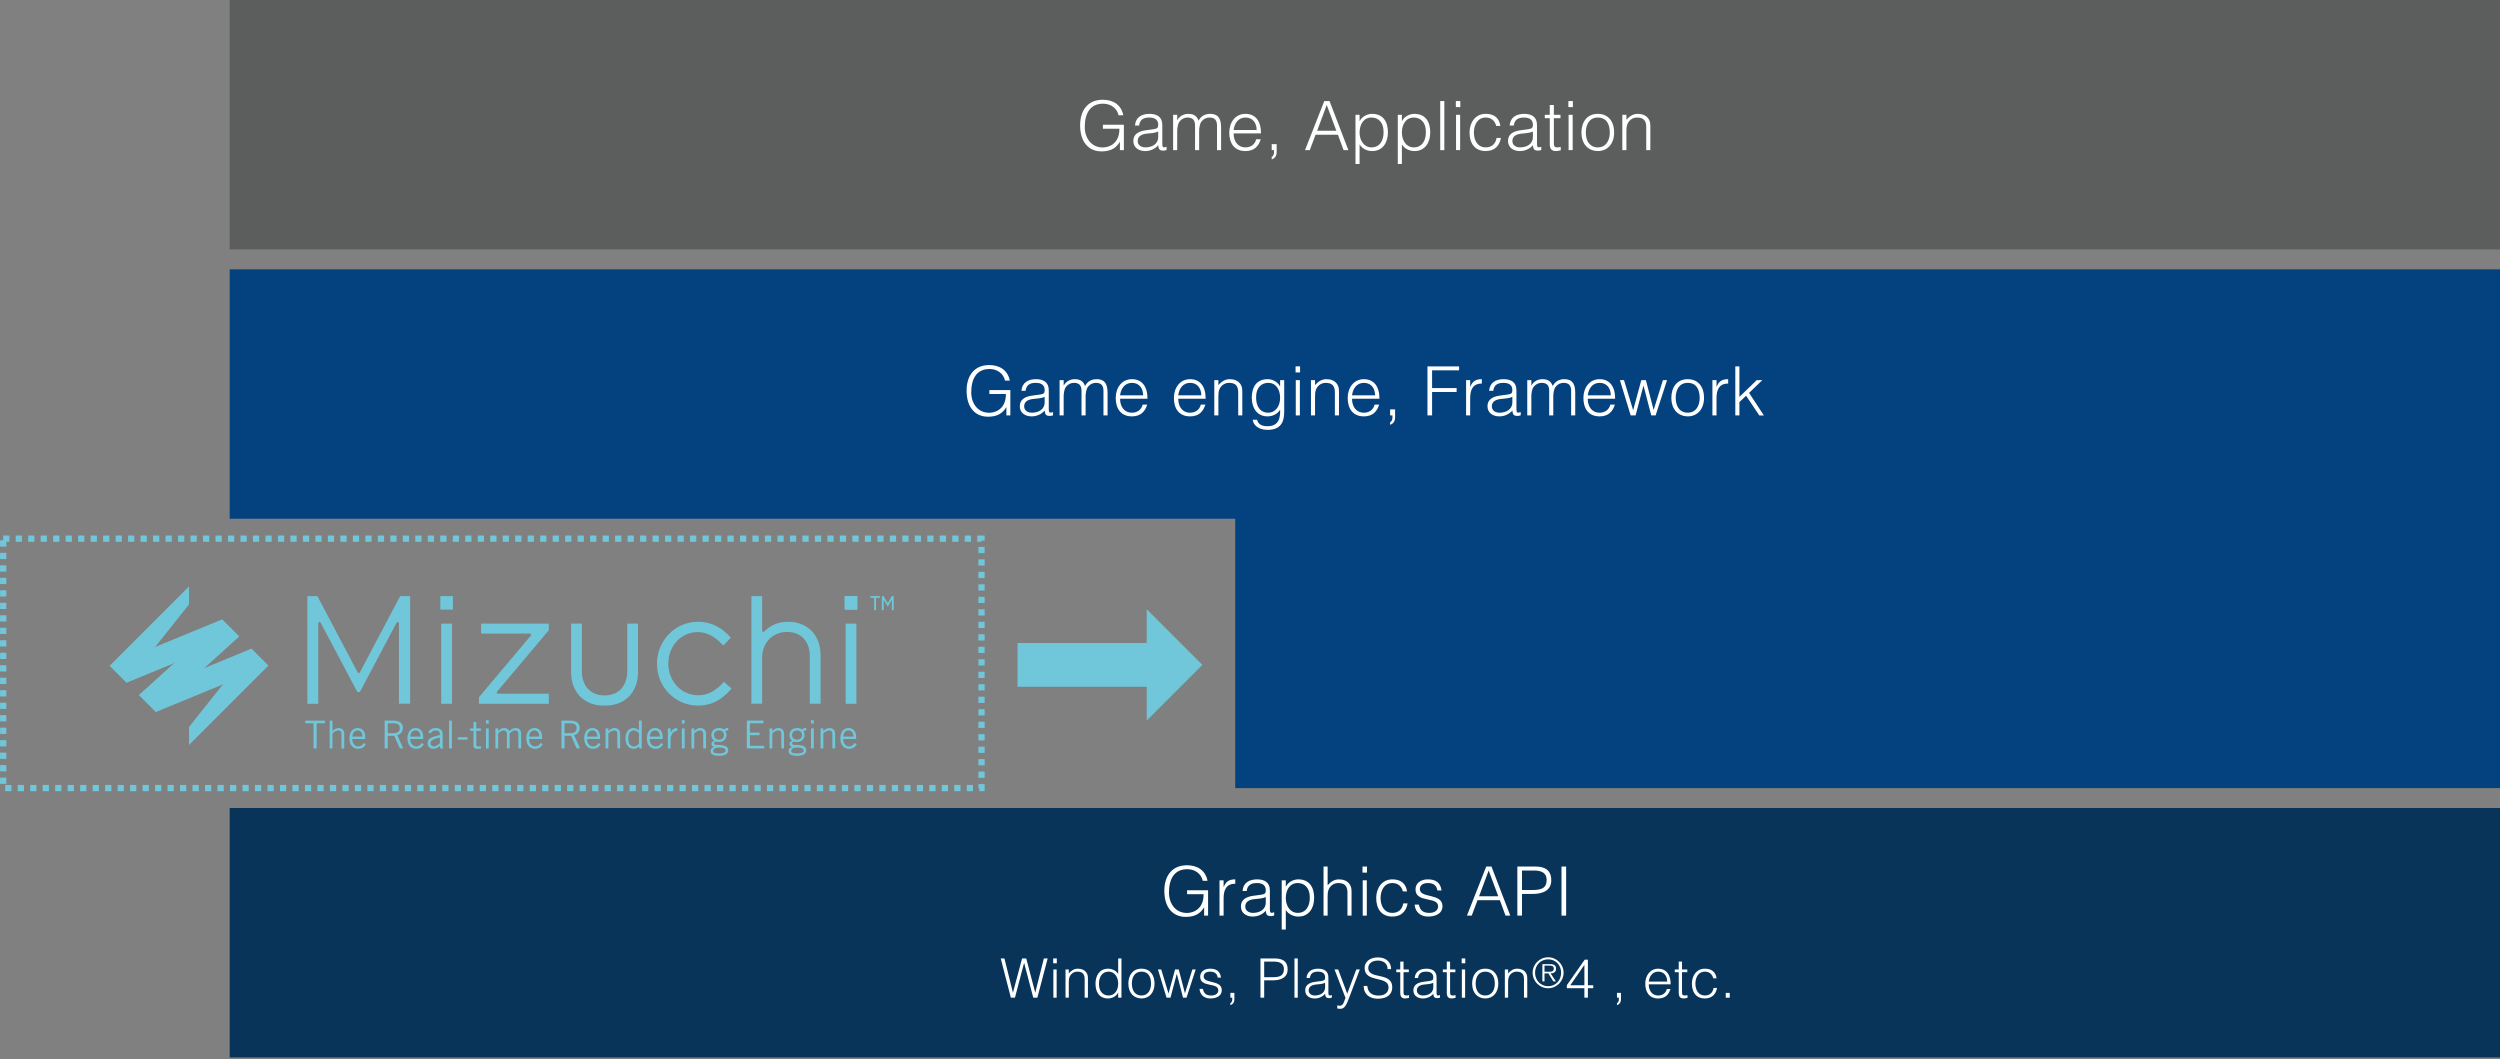 <?xml version="1.0" encoding="utf-8"?>
<!-- Generator: Adobe Illustrator 16.0.0, SVG Export Plug-In . SVG Version: 6.00 Build 0)  -->
<!DOCTYPE svg PUBLIC "-//W3C//DTD SVG 1.1//EN" "http://www.w3.org/Graphics/SVG/1.1/DTD/svg11.dtd">
<svg version="1.1" id="レイヤー_1" xmlns="http://www.w3.org/2000/svg" xmlns:xlink="http://www.w3.org/1999/xlink" x="0px"
	 y="0px" width="800px" height="339px" viewBox="0 0 800 339" enable-background="new 0 0 800 339" xml:space="preserve">
<rect x="0" y="0" width="800" height="339" fill="#808080" stroke="none"/>
<rect x="73.502" y="258.557" fill="#09345A" width="726.745" height="79.813"/>
<polygon fill="#04417F" points="800.247,86.188 73.502,86.188 73.502,166.001 395.272,166.001 395.272,252.186 800.247,252.186 "/>
<rect x="73.502" fill="#5C5D5D" width="726.745" height="79.813"/>
<rect x="1.025" y="172.371" fill="none" stroke="#70C7D9" stroke-width="1.998" stroke-miterlimit="10" stroke-dasharray="1.998,1.998" width="313.062" height="79.814"/>
<line fill="none" stroke="#70C7D9" stroke-width="14" stroke-miterlimit="10" x1="325.616" y1="212.764" x2="375.048" y2="212.764"/>
<g>
	<polygon fill="#70C7D9" points="366.958,194.949 366.958,230.578 384.764,212.764 	"/>
</g>
<g>
	<g>
		<g>
			<g>
				<g>
					<path fill="#70C7DA" d="M101.324,231.445v8.055h-0.983v-8.055h-2.663v-0.84h6.301v0.84H101.324z"/>
					<path fill="#70C7DA" d="M106.387,230.605v3.354h0.021c0.506-0.566,1.175-0.986,1.899-0.986c0.949,0,1.851,0.49,1.851,1.865
						v4.662h-0.896v-4.635c0-0.85-0.4-1.133-1.037-1.133c-0.667,0-1.429,0.541-1.837,0.977v4.791h-0.891v-8.895H106.387
						L106.387,230.605z"/>
					<path fill="#70C7DA" d="M117.076,238.131c-0.417,0.729-1.014,1.488-2.462,1.488c-1.427,0-2.787-0.982-2.787-3.328
						c0-2.063,1.035-3.32,2.613-3.32c1.329,0,2.438,0.863,2.438,2.906v0.592h-4.159c0,1.4,0.835,2.391,1.894,2.391
						c0.791,0,1.406-0.42,1.771-1.086L117.076,238.131z M115.995,235.703c0-1.182-0.57-1.971-1.53-1.971
						c-1.07,0-1.648,0.789-1.724,1.971H115.995z"/>
					<path fill="#70C7DA" d="M123.095,239.498v-8.895h2.856c1.917,0,2.968,0.863,2.968,2.342c0,1.256-0.728,1.971-1.781,2.313
						l1.892,4.24h-1.073l-1.798-4.041h-2.082v4.041H123.095z M124.077,234.619h1.785c1.359,0,2.069-0.506,2.069-1.623
						c0-1.195-0.811-1.551-2.076-1.551h-1.778V234.619z"/>
					<path fill="#70C7DA" d="M135.626,238.131c-0.416,0.729-1.014,1.488-2.462,1.488c-1.427,0-2.782-0.982-2.782-3.328
						c0-2.063,1.034-3.32,2.605-3.32c1.327,0,2.438,0.863,2.438,2.906v0.592h-4.156c0,1.4,0.835,2.391,1.895,2.391
						c0.783,0,1.4-0.42,1.77-1.086L135.626,238.131z M134.543,235.703c0-1.182-0.567-1.971-1.525-1.971
						c-1.076,0-1.647,0.789-1.724,1.971H134.543z"/>
					<path fill="#70C7DA" d="M137.031,234.326c0.401-0.742,1.187-1.354,2.389-1.354c1.085,0,2.226,0.508,2.226,1.918v3.223
						c0,0.707,0.063,1.049,0.146,1.387h-0.914l-0.094-0.887c-0.444,0.49-1.155,1.008-2.116,1.008c-0.986,0-1.826-0.592-1.826-1.766
						c0-1.396,1.069-2.102,3.912-2.607v-0.342c0-0.854-0.553-1.172-1.313-1.172c-0.989,0-1.468,0.566-1.633,0.996L137.031,234.326z
						 M140.753,236.033c-2.023,0.357-3.027,0.953-3.027,1.838c0,0.594,0.572,0.988,1.061,0.988c0.635,0,1.457-0.475,1.967-1.061
						L140.753,236.033L140.753,236.033z"/>
					<path fill="#70C7DA" d="M144.597,230.605v8.895h-0.887v-8.895H144.597z"/>
					<path fill="#70C7DA" d="M146.508,236.676v-0.764h3.101v0.764H146.508z"/>
					<path fill="#70C7DA" d="M151.516,233.094v-2.104h0.891v2.104h1.475v0.76h-1.475v4.559c0,0.299,0.209,0.447,0.722,0.447
						c0.295,0,0.559-0.029,0.791-0.064v0.727c-0.159,0.043-0.526,0.102-1.037,0.102c-0.963,0-1.368-0.248-1.368-1.061v-4.707h-1.044
						v-0.762H151.516L151.516,233.094z"/>
					<path fill="#70C7DA" d="M156.395,230.484v1.057h-0.883v-1.057H156.395z M155.512,233.094h0.883v6.404h-0.883V233.094z"/>
					<path fill="#70C7DA" d="M158.536,239.498v-6.404h0.889v0.848l0.046-0.049c0.54-0.604,1.244-0.922,1.864-0.922
						c0.818,0,1.397,0.42,1.632,1.008c0.572-0.602,1.284-1.008,2.036-1.008c0.851,0,1.762,0.355,1.762,1.945v4.582h-0.888v-4.582
						c0-0.865-0.436-1.184-1.001-1.184c-0.785,0-1.302,0.518-1.785,0.98v4.783h-0.884v-4.582c0-0.863-0.434-1.184-1-1.184
						c-0.786,0-1.303,0.52-1.782,0.98v4.785h-0.889V239.498z"/>
					<path fill="#70C7DA" d="M173.659,238.131c-0.421,0.729-1.009,1.488-2.461,1.488c-1.435,0-2.784-0.982-2.784-3.328
						c0-2.063,1.04-3.32,2.612-3.32c1.326,0,2.435,0.863,2.435,2.906v0.592H169.3c0,1.4,0.831,2.391,1.897,2.391
						c0.787,0,1.406-0.42,1.773-1.086L173.659,238.131z M172.578,235.703c0-1.182-0.569-1.971-1.536-1.971
						c-1.063,0-1.646,0.789-1.719,1.971H172.578z"/>
					<path fill="#70C7DA" d="M179.677,239.498v-8.895h2.86c1.922,0,2.968,0.863,2.968,2.342c0,1.256-0.731,1.971-1.78,2.313
						l1.887,4.24h-1.077l-1.793-4.041h-2.086v4.041H179.677z M180.658,234.619h1.789c1.352,0,2.072-0.506,2.072-1.623
						c0-1.195-0.818-1.551-2.083-1.551h-1.778V234.619L180.658,234.619z"/>
					<path fill="#70C7DA" d="M192.207,238.131c-0.414,0.729-1.009,1.488-2.459,1.488c-1.428,0-2.788-0.982-2.788-3.328
						c0-2.063,1.036-3.32,2.613-3.32c1.326,0,2.439,0.863,2.439,2.906v0.592h-4.161c0,1.4,0.835,2.391,1.896,2.391
						c0.786,0,1.4-0.42,1.773-1.086L192.207,238.131z M191.128,235.703c0-1.182-0.574-1.971-1.529-1.971
						c-1.071,0-1.649,0.789-1.726,1.971H191.128z"/>
					<path fill="#70C7DA" d="M194.673,233.094v0.863h0.021c0.508-0.566,1.169-0.986,1.896-0.986c0.947,0,1.848,0.492,1.848,1.867
						v4.66h-0.886v-4.633c0-0.852-0.403-1.133-1.041-1.133c-0.67,0-1.43,0.539-1.838,0.977v4.789h-0.888v-6.404H194.673
						L194.673,233.094z"/>
					<path fill="#70C7DA" d="M205.349,230.605v7.488c0,0.469-0.028,0.934,0.054,1.404h-0.815l-0.129-0.631
						c-0.293,0.398-0.917,0.752-1.686,0.752c-1.134,0-2.621-0.762-2.621-3.328c0-2.482,1.487-3.32,2.574-3.32
						c0.605,0,1.19,0.307,1.684,0.709l0.049,0.029v-3.105h0.89V230.605z M204.46,234.619c-0.479-0.531-1.081-0.887-1.608-0.887
						c-1.04,0-1.81,0.674-1.81,2.615c0,1.625,0.704,2.512,1.81,2.512c0.567,0,0.981-0.248,1.608-0.861V234.619z"/>
					<path fill="#70C7DA" d="M212.248,238.131c-0.417,0.729-1.007,1.488-2.463,1.488c-1.421,0-2.784-0.982-2.784-3.328
						c0-2.063,1.036-3.32,2.616-3.32c1.326,0,2.438,0.863,2.438,2.906v0.592h-4.17c0,1.4,0.843,2.391,1.9,2.391
						c0.788,0,1.399-0.42,1.778-1.086L212.248,238.131z M211.156,235.703c0-1.182-0.556-1.971-1.519-1.971
						c-1.07,0-1.651,0.789-1.717,1.971H211.156z"/>
					<path fill="#70C7DA" d="M213.71,233.094h0.886v1.268h0.028c0.486-0.881,1.016-1.365,2.08-1.365v0.889
						c-1.111,0.021-1.691,0.748-2.108,2.066v3.549h-0.886V233.094z"/>
					<path fill="#70C7DA" d="M219.084,230.484v1.057H218.2v-1.057H219.084z M218.2,233.094h0.884v6.404H218.2V233.094z"/>
					<path fill="#70C7DA" d="M222.155,233.094v0.863h0.027c0.504-0.566,1.167-0.986,1.895-0.986c0.944,0,1.85,0.492,1.85,1.867v4.66
						h-0.891v-4.633c0-0.852-0.404-1.133-1.047-1.133c-0.665,0-1.421,0.539-1.833,0.977v4.789h-0.887v-6.404H222.155
						L222.155,233.094z"/>
					<path fill="#70C7DA" d="M233.032,233.732c-0.366,0-0.76,0.064-0.982,0.174c0.181,0.219,0.443,0.713,0.443,1.309
						c0,1.262-1.048,2.23-2.34,2.23c-0.516,0-0.788-0.07-1.132-0.164c-0.351,0.094-0.503,0.305-0.503,0.59
						c0,0.299,0.207,0.471,0.522,0.471c3.035,0,4.005,0.539,4.005,1.797c0,0.934-0.923,1.725-2.915,1.725
						c-1.802,0-2.755-0.496-2.755-1.555c0-0.639,0.39-0.949,1.078-1.301c-0.493-0.148-0.797-0.535-0.797-0.912
						c0-0.559,0.367-0.791,0.862-1.102c-0.603-0.451-0.877-1.08-0.877-1.779c0-1.359,1.056-2.242,2.427-2.242
						c0.684,0,1.161,0.141,1.587,0.443c0.383-0.271,0.903-0.52,1.377-0.566V233.732L233.032,233.732z M229.991,239.223
						c-1.391,0-1.792,0.617-1.792,1.072c0,0.482,0.304,0.799,2.075,0.799c1.064,0,1.918-0.289,1.926-0.922
						C232.193,239.543,231.558,239.223,229.991,239.223z M230.025,233.732c-1.004,0-1.546,0.643-1.546,1.482
						c0,0.848,0.66,1.475,1.651,1.475c1.006,0,1.524-0.666,1.524-1.432C231.655,234.326,231.11,233.732,230.025,233.732z"/>
					<path fill="#70C7DA" d="M244.311,230.605v0.84h-4.343v2.98h3.095v0.832h-3.095v3.406h4.586v0.834h-5.574v-8.895h5.331V230.605z
						"/>
					<path fill="#70C7DA" d="M247.134,233.094v0.863h0.022c0.506-0.566,1.165-0.986,1.896-0.986c0.95,0,1.845,0.492,1.845,1.867
						v4.66h-0.883v-4.633c0-0.852-0.407-1.133-1.05-1.133c-0.661,0-1.431,0.539-1.83,0.977v4.789h-0.894v-6.404H247.134
						L247.134,233.094z"/>
					<path fill="#70C7DA" d="M258.006,233.732c-0.372,0-0.762,0.064-0.983,0.174c0.185,0.219,0.444,0.713,0.444,1.309
						c0,1.262-1.044,2.23-2.337,2.23c-0.517,0-0.793-0.07-1.135-0.164c-0.342,0.094-0.508,0.305-0.508,0.59
						c0,0.299,0.211,0.471,0.531,0.471c3.027,0,3.998,0.539,3.998,1.797c0,0.934-0.919,1.725-2.913,1.725
						c-1.797,0-2.755-0.496-2.755-1.555c0-0.639,0.388-0.949,1.084-1.301c-0.502-0.148-0.811-0.535-0.811-0.912
						c0-0.559,0.368-0.791,0.865-1.102c-0.603-0.451-0.875-1.08-0.875-1.779c0-1.359,1.061-2.242,2.43-2.242
						c0.688,0,1.168,0.141,1.586,0.443c0.377-0.271,0.905-0.52,1.377-0.566v0.883H258.006z M254.966,239.223
						c-1.391,0-1.782,0.617-1.782,1.072c0,0.482,0.295,0.799,2.072,0.799c1.056,0,1.921-0.289,1.931-0.922
						C257.177,239.543,256.533,239.223,254.966,239.223z M255.007,233.732c-1.012,0-1.555,0.643-1.555,1.482
						c0,0.848,0.664,1.475,1.651,1.475c1.009,0,1.525-0.666,1.525-1.432C256.629,234.326,256.087,233.732,255.007,233.732z"/>
					<path fill="#70C7DA" d="M260.402,230.484v1.057h-0.891v-1.057H260.402z M259.511,233.094h0.891v6.404h-0.891V233.094z"/>
					<path fill="#70C7DA" d="M263.468,233.094v0.863h0.03c0.506-0.566,1.164-0.986,1.895-0.986c0.946,0,1.847,0.492,1.847,1.867
						v4.66h-0.885v-4.633c0-0.852-0.408-1.133-1.049-1.133c-0.665,0-1.428,0.539-1.838,0.977v4.789h-0.884v-6.404H263.468
						L263.468,233.094z"/>
					<path fill="#70C7DA" d="M274.158,238.131c-0.415,0.729-1.006,1.488-2.459,1.488c-1.431,0-2.784-0.982-2.784-3.328
						c0-2.063,1.038-3.32,2.61-3.32c1.334,0,2.437,0.863,2.437,2.906v0.592h-4.163c0,1.4,0.834,2.391,1.899,2.391
						c0.79,0,1.401-0.42,1.771-1.086L274.158,238.131z M273.076,235.703c0-1.182-0.565-1.971-1.529-1.971
						c-1.068,0-1.65,0.789-1.717,1.971H273.076z"/>
				</g>
				<g>
					<g>
						<g>
							<path fill="#70C7DA" d="M127.659,225.207v-25.768c0-0.174-0.11-0.33-0.277-0.379c-0.044-0.012-0.084-0.02-0.117-0.02
								c-0.129,0-0.254,0.061-0.326,0.166l-11.78,22.225h-0.8l-11.799-22.246c-0.063-0.088-0.186-0.145-0.306-0.145
								c-0.041,0-0.075,0.01-0.123,0.02c-0.164,0.049-0.274,0.209-0.274,0.379v25.768h-3.494v-34.441h3.204l12.923,24.463
								c0.071,0.094,0.191,0.15,0.315,0.15c0.136,0,0.258-0.063,0.328-0.176l12.913-24.438h3.199v34.439h-3.586V225.207z"/>
						</g>
						<g>
							<path fill="#70C7DA" d="M141.193,225.207v-25.656h3.445v25.656H141.193z M140.906,195.074v-4.309h4.017v4.309H140.906z"/>
						</g>
						<g>
							<path fill="#70C7DA" d="M153.284,225.207v-2.121l16.565-19.68c0.096-0.123,0.12-0.289,0.055-0.428
								c-0.068-0.141-0.208-0.23-0.367-0.23h-15.575v-3.197h21.654v2.119l-16.566,19.678c-0.098,0.117-0.121,0.285-0.054,0.428
								c0.06,0.139,0.205,0.23,0.36,0.23h16.26v3.201H153.284L153.284,225.207z"/>
						</g>
						<g>
							<path fill="#70C7DA" d="M223.297,225.785c-7.206,0-13.067-5.973-13.067-13.311v-0.096c0-7.396,5.861-13.408,13.067-13.408
								c5.064,0,8.127,2.51,10.223,4.697l0.358,0.373l-2.438,2.51l-0.385-0.396c-1.877-1.922-4.274-3.883-7.805-3.883
								c-5.264,0-9.384,4.396-9.384,10.012v0.096c0,5.666,4.202,10.105,9.577,10.105c2.877,0,5.512-1.313,7.837-3.916l0.355-0.396
								l2.445,2.156l-0.354,0.406C230.646,224.229,227.434,225.785,223.297,225.785z"/>
						</g>
						<g>
							<path fill="#70C7DA" d="M259.142,225.207v-15.141c0-4.84-2.787-7.852-7.264-7.852c-4.629,0-7.996,3.465-7.996,8.23v14.76
								h-3.435v-34.439h3.435v11.045c0,0.166,0.102,0.311,0.256,0.371c0.046,0.02,0.091,0.027,0.145,0.027
								c0.115,0,0.215-0.041,0.287-0.119c1.977-2.07,4.542-3.121,7.64-3.121c6.204,0,10.371,4.285,10.371,10.662v15.574h-3.439
								V225.207z"/>
						</g>
						<g>
							<path fill="#70C7DA" d="M270.606,225.207v-25.656h3.441v25.656H270.606z M270.318,195.074v-4.309h4.019v4.309H270.318z"/>
						</g>
					</g>
					<g>
						<path fill="#70C7DA" d="M193.794,225.785c-0.072,0-0.35-0.014-0.35-0.014c-0.111,0.006-0.273,0.014-0.32,0.014
							c-6.208,0-10.376-4.285-10.376-10.664v-15.568h3.446v15.139c0,4.838,2.781,7.844,7.265,7.844s7.268-3.006,7.268-7.844v-15.139
							h3.439v15.568C204.167,221.5,200.002,225.785,193.794,225.785z"/>
					</g>
				</g>
			</g>
			<g>
				<polygon fill="#70C7DA" points="40.548,218.455 35.107,213.021 60.483,187.646 60.483,187.646 60.483,193.408 				"/>
				<polygon fill="#70C7DA" points="80.422,207.582 85.857,213.021 60.483,238.393 60.483,238.393 60.483,232.627 				"/>
				<polygon fill="#70C7DA" points="49.917,227.824 44.48,222.391 71.087,198.25 76.524,203.684 				"/>
				<polygon fill="#70C7DA" points="40.548,218.455 35.107,213.021 71.052,198.215 76.487,203.65 				"/>
				<polygon fill="#70C7DA" points="49.917,227.824 44.48,222.391 80.422,207.582 85.857,213.021 				"/>
			</g>
		</g>
		<rect x="270.318" y="190.764" fill="#70C7DA" width="3.988" height="4.273"/>
	</g>
	<g>
		<g>
			<g>
				<polygon fill="#70C7DA" points="279.744,195.266 279.744,191.299 278.509,191.299 278.509,190.75 281.566,190.75 
					281.566,191.299 280.324,191.299 280.324,195.266 				"/>
			</g>
			<g>
				<polygon fill="#70C7DA" points="285.395,195.266 285.395,191.859 284.116,194.068 284.068,194.068 282.76,191.855 
					282.76,195.266 282.195,195.266 282.195,190.75 282.738,190.75 284.078,193.057 285.383,190.775 285.917,190.75 285.973,190.75 
					285.973,195.266 				"/>
			</g>
		</g>
	</g>
</g>
<g>
	<path fill="#FFFFFF" d="M352.924,41.187v-1.265h6.716v8.111h-1.265V45.35c-1.09,1.876-2.77,3.098-5.865,3.098
		c-3.969,0-6.869-2.77-6.869-8.352c0-4.601,2.312-8.178,7.262-8.178c3.293,0,5.889,1.614,6.563,4.972h-1.525
		c-0.523-2.354-2.597-3.707-4.929-3.707c-4.143,0-5.888,3.053-5.888,7.503c0,3.466,2.093,6.497,5.691,6.497
		c1.699,0,3.707-0.72,4.731-2.748c0.501-0.981,0.653-2.071,0.675-3.249L352.924,41.187L352.924,41.187z"/>
	<path fill="#FFFFFF" d="M368.423,41.449c0.479-0.042,1.286-0.175,1.724-0.37c0.437-0.196,0.479-0.786,0.479-1.178
		c0-1.33-0.784-2.29-2.812-2.29c-1.811,0-3.054,0.589-3.294,2.552h-1.328c0.194-2.661,2.18-3.729,4.643-3.729
		c2.291,0,4.101,0.895,4.101,3.511v6.15c0,1.023,0.263,1.265,1.373,0.871v1.025c-0.194,0.064-0.652,0.218-1.022,0.218
		c-0.22,0-0.396-0.021-0.59-0.066c-0.872-0.13-1.024-0.892-1.047-1.678c-1.091,1.22-2.572,1.876-4.207,1.876
		c-1.984,0-3.772-1.069-3.772-3.249c0-1.898,1.308-3.053,3.946-3.402L368.423,41.449z M370.624,42.102
		c-1.111,0.458-2.245,0.545-3.378,0.633c-1.984,0.153-3.184,0.873-3.184,2.399c0,1.373,1.198,2.028,2.44,2.028
		c2.071,0,4.12-1.005,4.12-3.293L370.624,42.102L370.624,42.102z"/>
	<path fill="#FFFFFF" d="M376.707,48.034h-1.31V36.74h1.31v1.701h0.042c0.678-1.288,2.029-2.008,3.489-2.008
		c2.093,0,2.835,0.981,3.314,2.183c0.74-1.463,2.071-2.183,3.686-2.183c3.074,0,3.511,2.203,3.511,4.471v7.13h-1.31v-7.805
		c0-1.613-0.566-2.618-2.421-2.618c-0.958,0-1.896,0.415-2.551,1.287c-0.565,0.741-0.741,2.114-0.741,3.054v6.082h-1.309v-7.805
		c0-1.613-0.566-2.618-2.421-2.618c-0.958,0-1.896,0.415-2.551,1.287c-0.566,0.741-0.74,2.114-0.74,3.054L376.707,48.034
		L376.707,48.034z"/>
	<path fill="#FFFFFF" d="M394.757,42.692c-0.021,2.442,1.287,4.471,3.794,4.471c1.7,0,3.03-0.938,3.423-2.595h1.462
		c-0.654,2.135-2.007,3.772-4.885,3.772c-3.62,0-5.188-2.574-5.188-5.91c0-3.293,1.963-5.997,5.188-5.997
		c3.097,0,4.993,2.203,4.973,6.259H394.757z M402.126,41.602c0-2.203-1.22-3.991-3.575-3.991c-2.312,0-3.533,1.854-3.794,3.991
		H402.126z"/>
	<path fill="#FFFFFF" d="M408.534,48.689c0,1.265-0.675,2.048-1.592,2.331v-0.807c0.349-0.217,0.741-0.566,0.741-1.438v-0.741
		h-0.741v-1.918h1.592V48.689z"/>
	<path fill="#FFFFFF" d="M417.604,48.034l6.169-15.698h1.68l6.019,15.698h-1.525l-1.812-4.927h-7.151l-1.854,4.927H417.604z
		 M421.485,41.84h6.146l-3.073-8.241L421.485,41.84z"/>
	<path fill="#FFFFFF" d="M435.065,52.483h-1.309V36.74h1.309v1.984h0.045c0.762-1.484,2.483-2.291,3.923-2.291
		c3.643,0,5.104,2.595,5.104,5.932c0,3.161-1.593,5.976-5.037,5.976c-1.593,0-3.206-0.743-4.033-2.116L435.065,52.483
		L435.065,52.483z M438.881,47.163c2.703,0,3.969-2.29,3.859-5.124c-0.022-2.836-1.657-4.428-3.859-4.428
		c-2.465,0-3.815,2.095-3.815,4.819C435.065,44.981,436.504,47.163,438.881,47.163z"/>
	<path fill="#FFFFFF" d="M448.602,52.483h-1.307V36.74h1.307v1.984h0.046c0.763-1.484,2.483-2.291,3.924-2.291
		c3.643,0,5.103,2.595,5.103,5.932c0,3.161-1.592,5.976-5.036,5.976c-1.593,0-3.206-0.743-4.034-2.116v6.258H448.602z
		 M452.418,47.163c2.704,0,3.97-2.29,3.859-5.124c-0.021-2.836-1.657-4.428-3.859-4.428c-2.464,0-3.816,2.095-3.816,4.819
		C448.602,44.981,450.041,47.163,452.418,47.163z"/>
	<path fill="#FFFFFF" d="M460.875,48.034V32.335h1.309v15.698L460.875,48.034L460.875,48.034z"/>
	<path fill="#FFFFFF" d="M465.867,34.275v-1.939h1.438v1.939H465.867z M465.932,48.034V36.74h1.31v11.294H465.932z"/>
	<path fill="#FFFFFF" d="M478.796,40.292c-0.457-1.677-1.613-2.682-3.357-2.682c-2.682,0-3.794,2.443-3.794,4.798
		c0,2.376,1.091,4.754,3.794,4.754c1.94,0,3.163-1.155,3.468-3.031h1.396c-0.458,2.508-2.027,4.209-4.862,4.209
		c-3.599,0-5.188-2.596-5.188-5.932c0-3.14,1.811-5.976,5.188-5.976c2.595,0,4.296,1.243,4.688,3.859L478.796,40.292L478.796,40.292
		z"/>
	<path fill="#FFFFFF" d="M488.322,41.449c0.479-0.042,1.287-0.175,1.723-0.37c0.437-0.196,0.48-0.786,0.48-1.178
		c0-1.33-0.785-2.29-2.813-2.29c-1.81,0-3.052,0.589-3.292,2.552h-1.331c0.197-2.661,2.183-3.729,4.646-3.729
		c2.289,0,4.099,0.895,4.099,3.511v6.15c0,1.023,0.262,1.265,1.374,0.871v1.025c-0.196,0.064-0.655,0.218-1.025,0.218
		c-0.217,0-0.392-0.021-0.588-0.066c-0.872-0.13-1.024-0.892-1.047-1.678c-1.09,1.22-2.573,1.876-4.209,1.876
		c-1.983,0-3.771-1.069-3.771-3.249c0-1.898,1.309-3.053,3.945-3.402L488.322,41.449z M490.525,42.102
		c-1.112,0.458-2.246,0.545-3.381,0.633c-1.984,0.153-3.184,0.873-3.184,2.399c0,1.373,1.198,2.028,2.442,2.028
		c2.07,0,4.121-1.005,4.121-3.293L490.525,42.102L490.525,42.102z"/>
	<path fill="#FFFFFF" d="M499.44,48.079c-0.307,0.063-0.872,0.262-1.505,0.262c-1.286,0-2.007-0.568-2.007-2.246V37.83h-1.592v-1.09
		h1.592v-3.141h1.31v3.141h2.113v1.09h-2.113v7.741c0,1.111,0.043,1.592,1.135,1.592c0.348,0,0.719-0.065,1.067-0.153V48.079z"/>
	<path fill="#FFFFFF" d="M501.88,34.275v-1.939h1.439v1.939H501.88z M501.947,48.034V36.74h1.308v11.294H501.947z"/>
	<path fill="#FFFFFF" d="M506.066,42.388c0-3.294,1.742-5.955,5.231-5.955c3.532,0,5.233,2.64,5.233,5.955
		c0,3.574-2.071,5.952-5.233,5.952C508.42,48.295,506.066,46.332,506.066,42.388z M511.298,37.611c-2.747,0-3.837,2.333-3.837,4.777
		c0,2.812,1.329,4.774,3.837,4.774c2.748,0,3.839-2.356,3.839-4.774C515.114,39.727,514.069,37.611,511.298,37.611z"/>
	<path fill="#FFFFFF" d="M520.454,48.034h-1.31V36.74h1.31v1.569c1.046-1.111,2.071-1.876,3.641-1.876
		c1.374,0,2.639,0.437,3.445,1.613c0.545,0.808,0.567,1.659,0.567,2.596v7.392h-1.31v-7.37c0-2.027-0.828-3.053-2.922-3.053
		c-1.613,0-2.726,1.047-3.14,2.203c-0.263,0.72-0.283,1.352-0.283,2.138L520.454,48.034L520.454,48.034z"/>
</g>
<g>
	<path fill="#FFFFFF" d="M316.593,126.089v-1.264h6.717v8.109h-1.266v-2.682c-1.09,1.875-2.77,3.096-5.865,3.096
		c-3.968,0-6.868-2.77-6.868-8.352c0-4.602,2.311-8.177,7.261-8.177c3.293,0,5.888,1.613,6.563,4.972h-1.526
		c-0.522-2.354-2.594-3.707-4.926-3.707c-4.144,0-5.888,3.054-5.888,7.502c0,3.467,2.093,6.498,5.69,6.498
		c1.701,0,3.708-0.721,4.732-2.748c0.502-0.981,0.654-2.071,0.676-3.248H316.593L316.593,126.089z"/>
	<path fill="#FFFFFF" d="M332.093,126.352c0.479-0.044,1.286-0.175,1.723-0.372c0.437-0.195,0.479-0.783,0.479-1.177
		c0-1.33-0.784-2.29-2.813-2.29c-1.81,0-3.053,0.59-3.291,2.552h-1.33c0.195-2.659,2.181-3.729,4.644-3.729
		c2.291,0,4.101,0.895,4.101,3.511v6.149c0,1.024,0.263,1.265,1.373,0.871v1.025c-0.195,0.064-0.652,0.218-1.023,0.218
		c-0.219,0-0.395-0.022-0.59-0.065c-0.871-0.129-1.023-0.894-1.047-1.678c-1.09,1.221-2.572,1.875-4.207,1.875
		c-1.984,0-3.772-1.068-3.772-3.248c0-1.898,1.31-3.055,3.947-3.402L332.093,126.352z M334.294,127.005
		c-1.111,0.457-2.246,0.545-3.379,0.632c-1.982,0.153-3.184,0.873-3.184,2.399c0,1.373,1.199,2.027,2.441,2.027
		c2.071,0,4.12-1.004,4.12-3.294L334.294,127.005L334.294,127.005z"/>
	<path fill="#FFFFFF" d="M340.376,132.936h-1.309v-11.295h1.309v1.701h0.043c0.678-1.287,2.028-2.007,3.489-2.007
		c2.093,0,2.835,0.981,3.313,2.182c0.741-1.462,2.071-2.182,3.687-2.182c3.074,0,3.511,2.203,3.511,4.472v7.129h-1.31v-7.806
		c0-1.613-0.566-2.617-2.421-2.617c-0.958,0-1.896,0.415-2.551,1.287c-0.565,0.742-0.74,2.115-0.74,3.053v6.083h-1.311v-7.806
		c0-1.613-0.565-2.617-2.42-2.617c-0.958,0-1.896,0.415-2.551,1.287c-0.566,0.742-0.741,2.115-0.741,3.053L340.376,132.936
		L340.376,132.936z"/>
	<path fill="#FFFFFF" d="M358.426,127.594c-0.021,2.442,1.287,4.471,3.794,4.471c1.701,0,3.03-0.938,3.425-2.596h1.461
		c-0.654,2.137-2.007,3.772-4.886,3.772c-3.62,0-5.188-2.572-5.188-5.908c0-3.295,1.963-5.998,5.188-5.998
		c3.098,0,4.993,2.203,4.974,6.259H358.426z M365.795,126.503c0-2.202-1.22-3.99-3.575-3.99c-2.311,0-3.532,1.854-3.794,3.99
		H365.795z"/>
	<path fill="#FFFFFF" d="M377.043,127.594c-0.021,2.442,1.287,4.471,3.794,4.471c1.701,0,3.03-0.938,3.424-2.596h1.461
		c-0.653,2.137-2.006,3.772-4.885,3.772c-3.62,0-5.188-2.572-5.188-5.908c0-3.295,1.962-5.998,5.188-5.998
		c3.097,0,4.993,2.203,4.973,6.259H377.043z M384.413,126.503c0-2.202-1.221-3.99-3.576-3.99c-2.311,0-3.532,1.854-3.794,3.99
		H384.413z"/>
	<path fill="#FFFFFF" d="M389.884,132.936h-1.31v-11.295h1.31v1.569c1.046-1.111,2.071-1.875,3.642-1.875
		c1.374,0,2.639,0.438,3.444,1.613c0.545,0.807,0.567,1.657,0.567,2.596v7.392h-1.309v-7.37c0-2.027-0.828-3.053-2.922-3.053
		c-1.613,0-2.727,1.048-3.141,2.202c-0.262,0.72-0.283,1.353-0.283,2.138L389.884,132.936L389.884,132.936z"/>
	<path fill="#FFFFFF" d="M409.636,121.641h1.309v10.205c0,3.03-1.003,5.713-5.298,5.713c-3.313,0-4.688-1.896-4.775-3.248h1.396
		c0.393,1.699,1.831,2.071,3.381,2.071c3.574,0,4.056-2.661,3.989-5.256c-0.829,1.373-2.44,2.115-4.033,2.115
		c-3.444,0-5.037-2.813-5.037-5.976c0-3.336,1.461-5.931,5.104-5.931c1.438,0,3.161,0.807,3.923,2.289h0.045v-1.983H409.636z
		 M405.821,122.513c-2.203,0-3.838,1.593-3.86,4.427c-0.109,2.835,1.156,5.125,3.86,5.125c2.377,0,3.814-2.182,3.814-4.731
		C409.636,124.607,408.284,122.513,405.821,122.513z"/>
	<path fill="#FFFFFF" d="M414.582,119.177v-1.94h1.438v1.94H414.582z M414.648,132.936v-11.295h1.31v11.295H414.648z"/>
	<path fill="#FFFFFF" d="M420.818,132.936h-1.31v-11.295h1.31v1.569c1.046-1.111,2.07-1.875,3.641-1.875
		c1.375,0,2.64,0.438,3.446,1.613c0.545,0.807,0.565,1.657,0.565,2.596v7.392h-1.309v-7.37c0-2.027-0.829-3.053-2.922-3.053
		c-1.613,0-2.726,1.048-3.141,2.202c-0.263,0.72-0.282,1.353-0.282,2.138L420.818,132.936L420.818,132.936z"/>
	<path fill="#FFFFFF" d="M432.655,127.594c-0.021,2.442,1.287,4.471,3.794,4.471c1.701,0,3.03-0.938,3.424-2.596h1.461
		c-0.654,2.137-2.006,3.772-4.885,3.772c-3.62,0-5.189-2.572-5.189-5.908c0-3.295,1.963-5.998,5.189-5.998
		c3.097,0,4.993,2.203,4.973,6.259H432.655z M440.025,126.503c0-2.202-1.222-3.99-3.576-3.99c-2.312,0-3.532,1.854-3.794,3.99
		H440.025z"/>
	<path fill="#FFFFFF" d="M446.432,133.591c0,1.265-0.675,2.049-1.591,2.332v-0.807c0.349-0.219,0.742-0.566,0.742-1.439v-0.741
		h-0.742v-1.919h1.591V133.591z"/>
	<path fill="#FFFFFF" d="M456.787,132.936v-15.699h10.116v1.265h-8.634v5.67h7.85v1.265h-7.85v7.501L456.787,132.936
		L456.787,132.936z"/>
	<path fill="#FFFFFF" d="M470.456,132.936h-1.31v-11.295h1.31v2.114h0.043c0.72-1.809,1.788-2.42,3.686-2.42v1.418
		c-2.943-0.065-3.729,2.115-3.729,4.645V132.936z"/>
	<path fill="#FFFFFF" d="M481.748,126.352c0.48-0.044,1.286-0.175,1.723-0.372c0.438-0.195,0.48-0.783,0.48-1.177
		c0-1.33-0.785-2.29-2.813-2.29c-1.81,0-3.052,0.59-3.292,2.552h-1.33c0.195-2.659,2.181-3.729,4.646-3.729
		c2.289,0,4.099,0.895,4.099,3.511v6.149c0,1.024,0.263,1.265,1.373,0.871v1.025c-0.194,0.064-0.652,0.218-1.022,0.218
		c-0.22,0-0.395-0.022-0.589-0.065c-0.872-0.129-1.025-0.894-1.048-1.678c-1.09,1.221-2.572,1.875-4.208,1.875
		c-1.983,0-3.771-1.068-3.771-3.248c0-1.898,1.309-3.055,3.946-3.402L481.748,126.352z M483.951,127.005
		c-1.112,0.457-2.246,0.545-3.38,0.632c-1.984,0.153-3.184,0.873-3.184,2.399c0,1.373,1.198,2.027,2.441,2.027
		c2.071,0,4.121-1.004,4.121-3.294L483.951,127.005L483.951,127.005z"/>
	<path fill="#FFFFFF" d="M490.032,132.936h-1.31v-11.295h1.31v1.701h0.043c0.677-1.287,2.028-2.007,3.488-2.007
		c2.094,0,2.836,0.981,3.314,2.182c0.74-1.462,2.071-2.182,3.686-2.182c3.073,0,3.511,2.203,3.511,4.472v7.129h-1.31v-7.806
		c0-1.613-0.566-2.617-2.42-2.617c-0.959,0-1.896,0.415-2.552,1.287c-0.566,0.742-0.741,2.115-0.741,3.053v6.083h-1.308v-7.806
		c0-1.613-0.567-2.617-2.421-2.617c-0.959,0-1.896,0.415-2.552,1.287c-0.566,0.742-0.74,2.115-0.74,3.053L490.032,132.936
		L490.032,132.936z"/>
	<path fill="#FFFFFF" d="M508.083,127.594c-0.022,2.442,1.286,4.471,3.794,4.471c1.701,0,3.03-0.938,3.423-2.596h1.461
		c-0.653,2.137-2.006,3.772-4.884,3.772c-3.62,0-5.189-2.572-5.189-5.908c0-3.295,1.963-5.998,5.189-5.998
		c3.095,0,4.992,2.203,4.971,6.259H508.083z M515.452,126.503c0-2.202-1.221-3.99-3.575-3.99c-2.313,0-3.533,1.854-3.794,3.99
		H515.452z"/>
	<path fill="#FFFFFF" d="M529.164,131.192l2.966-9.551h1.33l-3.663,11.295h-1.396l-2.464-9.485h-0.045l-2.508,9.485h-1.568
		l-3.444-11.295h1.307l2.923,9.638l2.617-9.638h1.46L529.164,131.192z"/>
	<path fill="#FFFFFF" d="M534.83,127.289c0-3.293,1.744-5.953,5.232-5.953c3.532,0,5.232,2.64,5.232,5.953
		c0,3.576-2.071,5.953-5.232,5.953C537.186,133.199,534.83,131.236,534.83,127.289z M540.064,122.513
		c-2.748,0-3.84,2.333-3.84,4.775c0,2.813,1.331,4.775,3.84,4.775c2.745,0,3.837-2.355,3.837-4.775
		C543.878,124.628,542.832,122.513,540.064,122.513z"/>
	<path fill="#FFFFFF" d="M549.283,132.936h-1.31v-11.295h1.31v2.114h0.043c0.72-1.809,1.788-2.42,3.686-2.42v1.418
		c-2.941-0.065-3.729,2.115-3.729,4.645V132.936z"/>
	<path fill="#FFFFFF" d="M555.3,132.936v-15.699h1.311v9.769l5.537-5.363h1.788l-4.229,4.078l4.732,7.217h-1.464l-4.229-6.301
		l-2.135,2.027v4.272H555.3L555.3,132.936z"/>
</g>
<g>
	<path fill="#FFFFFF" d="M379.868,286.15v-1.264h6.717v8.109h-1.265v-2.682c-1.09,1.875-2.771,3.094-5.866,3.094
		c-3.968,0-6.868-2.768-6.868-8.35c0-4.604,2.313-8.176,7.262-8.176c3.292,0,5.888,1.611,6.563,4.971h-1.526
		c-0.523-2.354-2.596-3.707-4.929-3.707c-4.144,0-5.887,3.053-5.887,7.5c0,3.469,2.093,6.498,5.689,6.498
		c1.701,0,3.707-0.719,4.731-2.746c0.502-0.98,0.654-2.072,0.677-3.248H379.868L379.868,286.15z"/>
	<path fill="#FFFFFF" d="M391.552,292.998h-1.307v-11.297h1.307v2.115h0.045c0.721-1.809,1.787-2.42,3.686-2.42v1.418
		c-2.943-0.064-3.729,2.113-3.729,4.645L391.552,292.998L391.552,292.998z"/>
	<path fill="#FFFFFF" d="M402.846,286.412c0.479-0.045,1.286-0.174,1.724-0.371c0.437-0.195,0.479-0.783,0.479-1.178
		c0-1.33-0.784-2.289-2.812-2.289c-1.811,0-3.055,0.59-3.293,2.551h-1.329c0.194-2.658,2.18-3.729,4.643-3.729
		c2.291,0,4.102,0.895,4.102,3.51v6.148c0,1.027,0.262,1.266,1.373,0.873v1.023c-0.195,0.066-0.653,0.221-1.023,0.221
		c-0.22,0-0.396-0.023-0.59-0.066c-0.872-0.129-1.024-0.895-1.047-1.68c-1.09,1.223-2.572,1.875-4.208,1.875
		c-1.983,0-3.771-1.068-3.771-3.248c0-1.896,1.309-3.053,3.946-3.402L402.846,286.412z M405.047,287.066
		c-1.111,0.457-2.246,0.545-3.378,0.631c-1.984,0.154-3.184,0.873-3.184,2.4c0,1.373,1.198,2.027,2.44,2.027
		c2.071,0,4.12-1.004,4.12-3.295L405.047,287.066L405.047,287.066z"/>
	<path fill="#FFFFFF" d="M411.456,297.443h-1.307v-15.742h1.308v1.984h0.044c0.763-1.482,2.485-2.289,3.925-2.289
		c3.643,0,5.103,2.596,5.103,5.932c0,3.16-1.591,5.975-5.037,5.975c-1.591,0-3.205-0.742-4.033-2.115v6.256H411.456z
		 M415.273,292.125c2.702,0,3.968-2.289,3.858-5.125c-0.021-2.834-1.658-4.428-3.858-4.428c-2.465,0-3.816,2.094-3.816,4.82
		C411.456,289.943,412.896,292.125,415.273,292.125z"/>
	<path fill="#FFFFFF" d="M423.532,292.998v-15.701h1.31v5.977c1.045-1.113,2.071-1.875,3.642-1.875c1.374,0,2.639,0.436,3.444,1.613
		c0.545,0.807,0.567,1.656,0.567,2.594v7.393h-1.311v-7.369c0-2.029-0.827-3.055-2.921-3.055c-1.612,0-2.726,1.049-3.14,2.201
		c-0.262,0.721-0.283,1.354-0.283,2.139v6.084H423.532L423.532,292.998z"/>
	<path fill="#FFFFFF" d="M436.003,279.238v-1.941h1.438v1.941H436.003z M436.068,292.998v-11.297h1.31v11.297H436.068z"/>
	<path fill="#FFFFFF" d="M448.931,285.256c-0.458-1.68-1.612-2.684-3.356-2.684c-2.684,0-3.794,2.443-3.794,4.797
		c0,2.379,1.09,4.756,3.794,4.756c1.939,0,3.161-1.156,3.467-3.033h1.396c-0.459,2.508-2.027,4.209-4.862,4.209
		c-3.599,0-5.189-2.594-5.189-5.932c0-3.141,1.811-5.973,5.189-5.973c2.595,0,4.296,1.242,4.688,3.859H448.931L448.931,285.256z"/>
	<path fill="#FFFFFF" d="M454.031,289.465c0.413,1.939,1.417,2.66,3.379,2.66c1.896,0,2.791-1.004,2.791-2.094
		c0-3.271-7.238-0.961-7.238-5.408c0-1.875,1.46-3.227,3.968-3.227c2.442,0,4.034,1.002,4.36,3.553h-1.33
		c-0.239-1.742-1.416-2.377-3.052-2.377c-1.658,0-2.552,0.787-2.552,1.941c0,3.074,7.239,1.154,7.239,5.496
		c0,2.158-1.94,3.291-4.602,3.291s-4.188-1.701-4.296-3.836H454.031L454.031,289.465z"/>
	<path fill="#FFFFFF" d="M469.421,292.998l6.172-15.701h1.679l6.019,15.701h-1.526l-1.81-4.93h-7.151l-1.854,4.93H469.421z
		 M473.302,286.805h6.149l-3.074-8.244L473.302,286.805z"/>
	<path fill="#FFFFFF" d="M485.554,292.998v-15.701h5.733c4.078,0,5.124,2.027,5.124,4.385c0,3.51-3.117,4.383-6.019,4.383h-3.356
		v6.934H485.554L485.554,292.998z M490.438,284.799c2.77,0,4.491-0.568,4.491-3.229c0-1.963-1.265-3.01-4.056-3.01h-3.838v6.236
		h3.402V284.799z"/>
	<path fill="#FFFFFF" d="M499.68,292.998v-15.701h1.483v15.701H499.68z"/>
</g>
<g>
	<g>
		<path fill="#FFFFFF" d="M331.259,317.586h0.035l2.738-10.887h1.221l-3.297,12.563h-1.309l-2.914-11.096h-0.034l-2.914,11.096
			h-1.31l-3.245-12.563h1.187l2.704,10.887h0.035l2.914-10.887h1.326L331.259,317.586z"/>
		<path fill="#FFFFFF" d="M337.026,308.252v-1.553h1.152v1.553H337.026z M337.079,319.262v-9.037h1.046v9.037H337.079z"/>
		<path fill="#FFFFFF" d="M342.015,319.262h-1.047v-9.037h1.047v1.256c0.839-0.891,1.657-1.502,2.914-1.502
			c1.1,0,2.11,0.35,2.756,1.293c0.438,0.646,0.454,1.326,0.454,2.076v5.914h-1.047v-5.898c0-1.621-0.663-2.439-2.337-2.439
			c-1.293,0-2.183,0.836-2.514,1.762c-0.209,0.576-0.228,1.082-0.228,1.711L342.015,319.262L342.015,319.262z"/>
		<path fill="#FFFFFF" d="M357.818,306.701h1.048v12.561h-1.048v-1.588h-0.034c-0.61,1.188-1.989,1.834-3.141,1.834
			c-2.915,0-4.083-2.076-4.083-4.746c0-2.529,1.272-4.781,4.029-4.781c1.273,0,2.565,0.594,3.229,1.691V306.701L357.818,306.701z
			 M354.765,310.922c-2.163,0-3.175,1.832-3.088,4.102c0.02,2.268,1.325,3.539,3.088,3.539c1.973,0,3.054-1.672,3.054-3.854
			C357.818,312.666,356.666,310.922,354.765,310.922z"/>
		<path fill="#FFFFFF" d="M361.076,314.744c0-2.637,1.396-4.766,4.187-4.766c2.827,0,4.188,2.113,4.188,4.766
			c0,2.861-1.657,4.764-4.188,4.764C362.96,319.473,361.076,317.9,361.076,314.744z M365.263,310.922
			c-2.196,0-3.069,1.867-3.069,3.82c0,2.25,1.063,3.82,3.069,3.82c2.199,0,3.071-1.885,3.071-3.82
			C368.317,312.615,367.479,310.922,365.263,310.922z"/>
		<path fill="#FFFFFF" d="M379.182,317.867l2.373-7.643h1.064l-2.932,9.037h-1.116l-1.973-7.59h-0.034l-2.007,7.59h-1.257
			l-2.756-9.037h1.047l2.338,7.711l2.095-7.711h1.168L379.182,317.867z"/>
		<path fill="#FFFFFF" d="M384.916,316.436c0.333,1.553,1.135,2.127,2.705,2.127c1.518,0,2.232-0.803,2.232-1.672
			c0-2.619-5.793-0.77-5.793-4.328c0-1.502,1.171-2.584,3.177-2.584c1.954,0,3.228,0.803,3.488,2.846h-1.063
			c-0.192-1.395-1.134-1.9-2.442-1.9c-1.325,0-2.041,0.627-2.041,1.551c0,2.461,5.792,0.928,5.792,4.396
			c0,1.729-1.553,2.637-3.681,2.637c-2.129,0-3.351-1.361-3.438-3.07h1.064V316.436z"/>
		<path fill="#FFFFFF" d="M394.997,319.785c0,1.012-0.541,1.641-1.273,1.867v-0.645c0.279-0.176,0.594-0.455,0.594-1.152v-0.594
			h-0.594v-1.535h1.273V319.785z"/>
		<path fill="#FFFFFF" d="M403.351,319.262v-12.563h4.589c3.264,0,4.101,1.623,4.101,3.508c0,2.809-2.495,3.506-4.816,3.506h-2.687
			v5.549H403.351z M407.26,312.701c2.215,0,3.593-0.451,3.593-2.582c0-1.57-1.011-2.406-3.243-2.406h-3.072v4.988H407.26z"/>
		<path fill="#FFFFFF" d="M414.233,319.262v-12.563h1.047v12.563H414.233z"/>
		<path fill="#FFFFFF" d="M422.275,313.992c0.383-0.033,1.027-0.139,1.378-0.295c0.349-0.158,0.384-0.629,0.384-0.943
			c0-1.064-0.628-1.83-2.251-1.83c-1.448,0-2.442,0.471-2.634,2.041h-1.064c0.157-2.129,1.745-2.984,3.716-2.984
			c1.832,0,3.279,0.715,3.279,2.811v4.92c0,0.818,0.21,1.012,1.1,0.697v0.82c-0.155,0.051-0.521,0.174-0.819,0.174
			c-0.174,0-0.313-0.018-0.472-0.053c-0.697-0.104-0.818-0.715-0.836-1.344c-0.873,0.977-2.06,1.502-3.368,1.502
			c-1.588,0-3.019-0.857-3.019-2.602c0-1.518,1.047-2.439,3.158-2.723L422.275,313.992z M424.036,314.516
			c-0.89,0.367-1.797,0.438-2.705,0.508c-1.587,0.121-2.546,0.697-2.546,1.918c0,1.102,0.959,1.621,1.953,1.621
			c1.657,0,3.298-0.803,3.298-2.633V314.516L424.036,314.516z"/>
		<path fill="#FFFFFF" d="M427.923,321.723c0.279,0.051,0.576,0.104,0.872,0.104c1.188,0,1.36-1.711,1.763-2.494l-3.507-9.107h1.169
			l2.896,7.764l2.896-7.764h1.134l-3.366,8.916c-0.855,2.266-1.413,3.68-2.861,3.68c-0.367,0-0.716-0.051-0.995-0.121V321.723
			L427.923,321.723z"/>
		<path fill="#FFFFFF" d="M437.532,315.51c0.19,2.25,1.691,3.072,3.612,3.072c2.25,0,3.19-1.223,3.19-2.6
			c0-3.893-7.658-1.311-7.658-6.246c0-1.746,1.448-3.369,4.257-3.369c2.827,0,4.239,1.711,4.224,3.752h-1.134
			c0-1.92-1.484-2.74-3.09-2.74c-2.407,0-3.279,1.484-3.069,2.773c0.541,3.248,7.659,0.908,7.659,5.775
			c0,2.305-1.692,3.664-4.59,3.664c-2.615,0-4.554-1.359-4.554-4.082H437.532L437.532,315.51z"/>
		<path fill="#FFFFFF" d="M450.893,319.297c-0.243,0.051-0.696,0.209-1.203,0.209c-1.029,0-1.605-0.453-1.605-1.797v-6.611h-1.271
			v-0.873h1.271v-2.512h1.048v2.512h1.692v0.873h-1.692v6.191c0,0.891,0.034,1.273,0.906,1.273c0.279,0,0.576-0.051,0.854-0.121
			V319.297z"/>
		<path fill="#FFFFFF" d="M456.893,313.992c0.384-0.033,1.028-0.139,1.379-0.295c0.349-0.158,0.384-0.629,0.384-0.943
			c0-1.064-0.628-1.83-2.251-1.83c-1.448,0-2.442,0.471-2.635,2.041h-1.063c0.157-2.129,1.745-2.984,3.716-2.984
			c1.832,0,3.279,0.715,3.279,2.811v4.92c0,0.818,0.21,1.012,1.1,0.697v0.82c-0.156,0.051-0.521,0.174-0.82,0.174
			c-0.174,0-0.313-0.018-0.471-0.053c-0.698-0.104-0.818-0.715-0.836-1.344c-0.873,0.977-2.06,1.502-3.368,1.502
			c-1.589,0-3.019-0.857-3.019-2.602c0-1.518,1.047-2.439,3.158-2.723L456.893,313.992z M458.655,314.516
			c-0.891,0.367-1.797,0.438-2.705,0.508c-1.587,0.121-2.546,0.697-2.546,1.918c0,1.102,0.959,1.621,1.953,1.621
			c1.656,0,3.298-0.803,3.298-2.633V314.516L458.655,314.516z"/>
		<path fill="#FFFFFF" d="M465.786,319.297c-0.244,0.051-0.697,0.209-1.204,0.209c-1.029,0-1.605-0.453-1.605-1.797v-6.611h-1.271
			v-0.873h1.271v-2.512h1.049v2.512h1.691v0.873h-1.691v6.191c0,0.891,0.033,1.273,0.906,1.273c0.278,0,0.575-0.051,0.854-0.121
			V319.297z"/>
		<path fill="#FFFFFF" d="M467.739,308.252v-1.553h1.149v1.553H467.739z M467.79,319.262v-9.037h1.048v9.037H467.79z"/>
		<path fill="#FFFFFF" d="M471.086,314.744c0-2.637,1.396-4.766,4.188-4.766c2.826,0,4.188,2.113,4.188,4.766
			c0,2.861-1.658,4.764-4.188,4.764C472.97,319.473,471.086,317.9,471.086,314.744z M475.274,310.922
			c-2.198,0-3.069,1.867-3.069,3.82c0,2.25,1.063,3.82,3.069,3.82c2.198,0,3.07-1.885,3.07-3.82
			C478.326,312.615,477.49,310.922,475.274,310.922z"/>
		<path fill="#FFFFFF" d="M482.597,319.262h-1.047v-9.037h1.047v1.256c0.839-0.891,1.658-1.502,2.915-1.502
			c1.1,0,2.109,0.35,2.756,1.293c0.438,0.646,0.453,1.326,0.453,2.076v5.914h-1.046v-5.898c0-1.621-0.663-2.439-2.338-2.439
			c-1.292,0-2.182,0.836-2.513,1.762c-0.21,0.576-0.229,1.082-0.229,1.711L482.597,319.262L482.597,319.262z"/>
		<path fill="#FFFFFF" d="M490.44,311.271c0-2.719,2.223-4.939,4.969-4.939c2.731,0,4.939,2.223,4.939,4.939
			c0,2.746-2.208,4.969-4.939,4.969C492.662,316.24,490.44,314.018,490.44,311.271z M499.565,311.271
			c0-2.404-1.753-4.287-4.156-4.287c-2.42,0-4.185,1.883-4.185,4.287c0,2.434,1.765,4.314,4.185,4.314
			C497.813,315.586,499.565,313.705,499.565,311.271z M497.878,314.043h-0.811l-1.582-2.549h-1.241v2.549h-0.68v-5.529h2.418
			c1.464,0,1.962,0.551,1.962,1.465c0,1.084-0.759,1.49-1.739,1.516L497.878,314.043z M495.277,310.959
			c0.785,0,1.936,0.131,1.936-0.994c0-0.863-0.707-0.967-1.386-0.967h-1.582v1.961H495.277z"/>
		<path fill="#FFFFFF" d="M507.006,316.225h-5.618v-0.957l5.724-8.184h1.013v8.199h1.709v0.941h-1.709v3.035h-1.117L507.006,316.225
			L507.006,316.225z M502.488,315.285h4.519v-6.525L502.488,315.285z"/>
		<path fill="#FFFFFF" d="M518.708,319.785c0,1.012-0.541,1.641-1.274,1.867v-0.645c0.278-0.176,0.594-0.455,0.594-1.152v-0.594
			h-0.594v-1.535h1.274V319.785z"/>
		<path fill="#FFFFFF" d="M527.601,314.986c-0.018,1.955,1.03,3.576,3.036,3.576c1.361,0,2.427-0.748,2.739-2.074h1.169
			c-0.522,1.709-1.604,3.02-3.908,3.02c-2.896,0-4.151-2.061-4.151-4.73c0-2.633,1.569-4.799,4.151-4.799
			c2.479,0,3.995,1.764,3.979,5.008H527.601L527.601,314.986z M533.498,314.115c0-1.762-0.979-3.191-2.861-3.191
			c-1.849,0-2.826,1.48-3.036,3.191H533.498z"/>
		<path fill="#FFFFFF" d="M540.001,319.297c-0.243,0.051-0.697,0.209-1.203,0.209c-1.03,0-1.604-0.453-1.604-1.797v-6.611h-1.272
			v-0.873h1.272v-2.512h1.048v2.512h1.69v0.873h-1.69v6.191c0,0.891,0.034,1.273,0.907,1.273c0.277,0,0.573-0.051,0.854-0.121
			L540.001,319.297L540.001,319.297z"/>
		<path fill="#FFFFFF" d="M548.253,313.068c-0.366-1.344-1.293-2.146-2.688-2.146c-2.146,0-3.035,1.955-3.035,3.84
			c0,1.898,0.871,3.801,3.035,3.801c1.553,0,2.528-0.924,2.773-2.424h1.115c-0.366,2.008-1.622,3.367-3.89,3.367
			c-2.88,0-4.153-2.076-4.153-4.744c0-2.514,1.449-4.783,4.153-4.783c2.075,0,3.437,0.994,3.752,3.09H548.253z"/>
		<path fill="#FFFFFF" d="M552.244,319.262v-1.535h1.272v1.535H552.244z"/>
	</g>
</g>
</svg>
